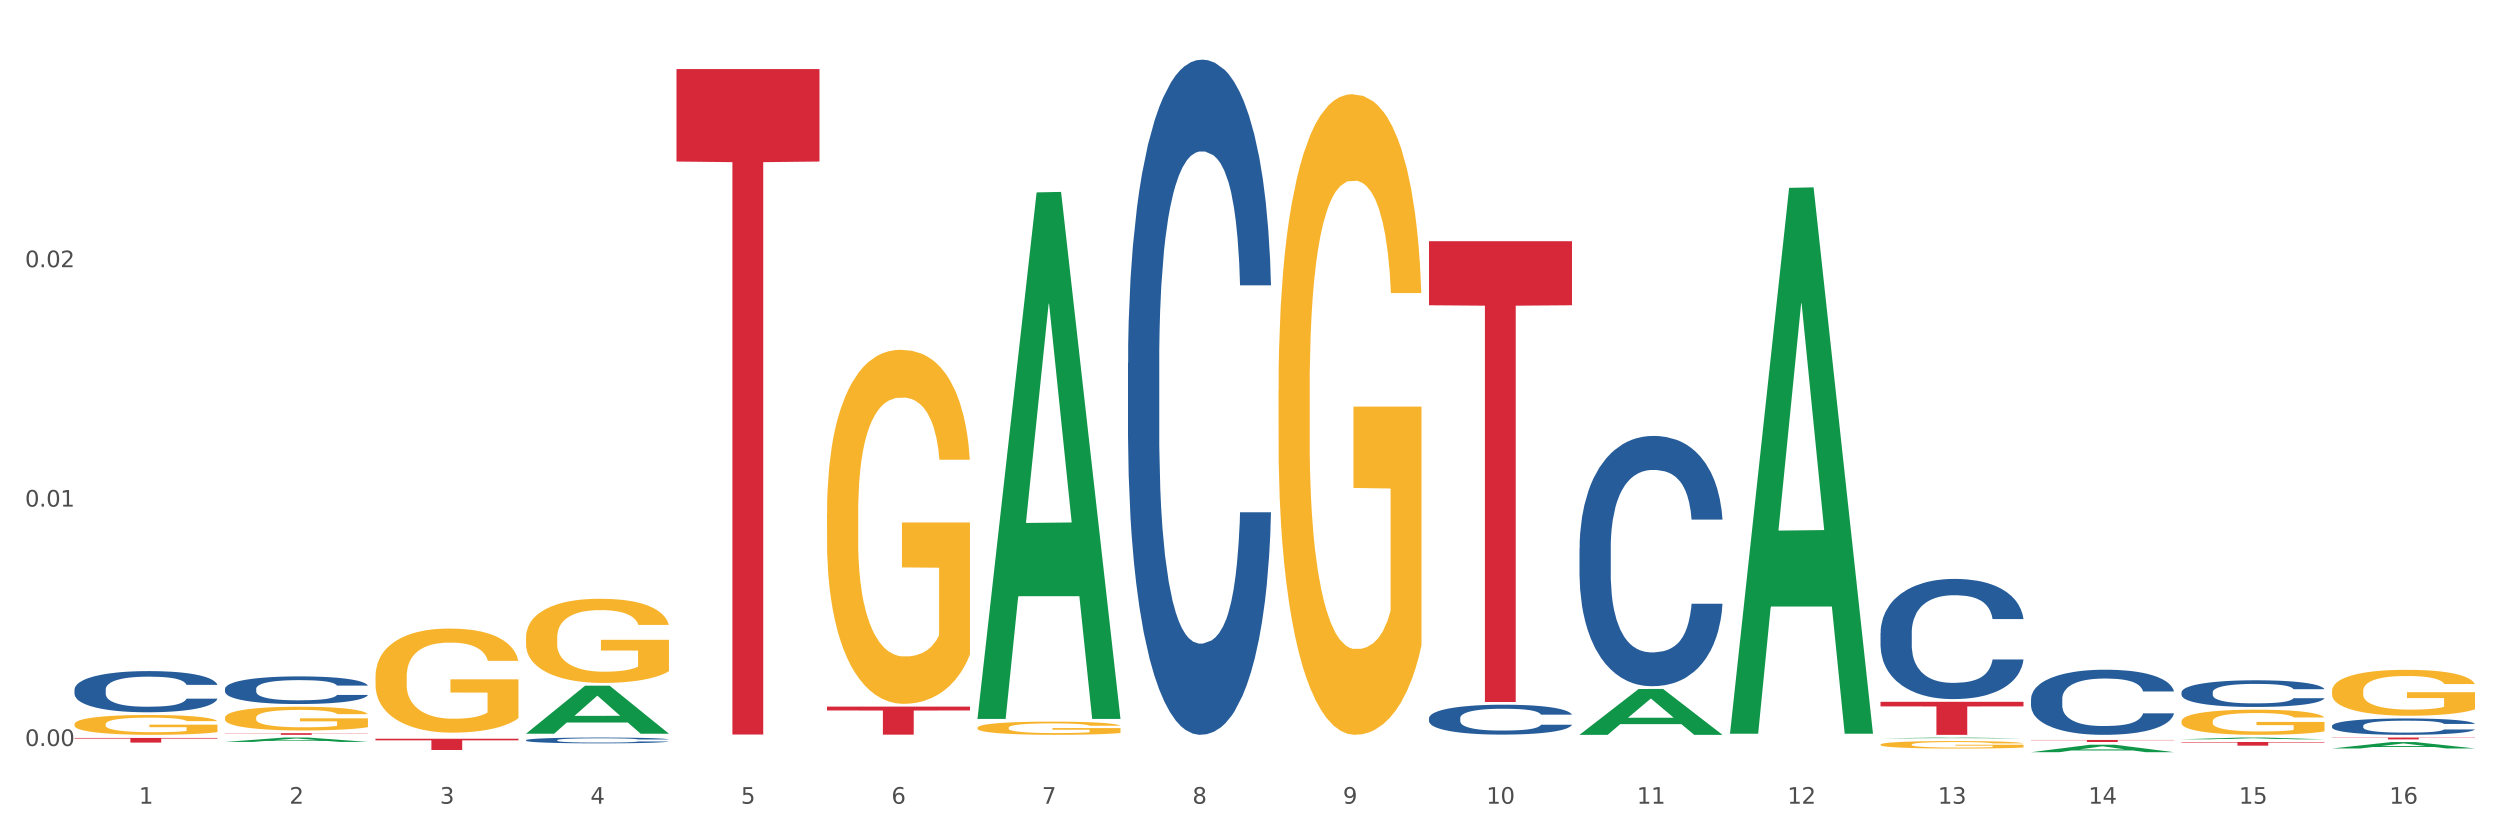 <?xml version="1.0" encoding="utf-8" standalone="no"?>
<!DOCTYPE svg PUBLIC "-//W3C//DTD SVG 1.1//EN"
  "http://www.w3.org/Graphics/SVG/1.1/DTD/svg11.dtd">
<svg xmlns:xlink="http://www.w3.org/1999/xlink" width="1080pt" height="360pt" viewBox="0 0 1080 360" xmlns="http://www.w3.org/2000/svg" version="1.1">
 <rect x="0" y="0" width="1080" height="360" fill="#333333" stroke="none"/>
 <defs>
  <style type="text/css">*{stroke-linejoin: round; stroke-linecap: butt}</style>
 </defs>
 <g id="figure_1">
  <g id="patch_1">
   <path d="M 0 360 
L 1080 360 
L 1080 0 
L 0 0 
z
" style="fill: #ffffff; stroke: #ffffff; stroke-linejoin: miter"/>
  </g>
  <g id="axes_1">
   <g id="matplotlib.axis_1">
    <g id="xtick_1">
     <g id="text_1">
      <!-- 1 -->
      <g style="fill: #4d4d4d" transform="translate(60.004 347.204) scale(0.096 -0.096)">
       <defs>
        <path id="DejaVuSans-31" d="M 794 531 
L 1825 531 
L 1825 4091 
L 703 3866 
L 703 4441 
L 1819 4666 
L 2450 4666 
L 2450 531 
L 3481 531 
L 3481 0 
L 794 0 
L 794 531 
z
" transform="scale(0.016)"/>
       </defs>
       <use xlink:href="#DejaVuSans-31"/>
      </g>
     </g>
    </g>
    <g id="xtick_2">
     <g id="text_2">
      <!-- 2 -->
      <g style="fill: #4d4d4d" transform="translate(125.021 347.204) scale(0.096 -0.096)">
       <defs>
        <path id="DejaVuSans-32" d="M 1228 531 
L 3431 531 
L 3431 0 
L 469 0 
L 469 531 
Q 828 903 1448 1529 
Q 2069 2156 2228 2338 
Q 2531 2678 2651 2914 
Q 2772 3150 2772 3378 
Q 2772 3750 2511 3984 
Q 2250 4219 1831 4219 
Q 1534 4219 1204 4116 
Q 875 4013 500 3803 
L 500 4441 
Q 881 4594 1212 4672 
Q 1544 4750 1819 4750 
Q 2544 4750 2975 4387 
Q 3406 4025 3406 3419 
Q 3406 3131 3298 2873 
Q 3191 2616 2906 2266 
Q 2828 2175 2409 1742 
Q 1991 1309 1228 531 
z
" transform="scale(0.016)"/>
       </defs>
       <use xlink:href="#DejaVuSans-32"/>
      </g>
     </g>
    </g>
    <g id="xtick_3">
     <g id="text_3">
      <!-- 3 -->
      <g style="fill: #4d4d4d" transform="translate(190.039 347.204) scale(0.096 -0.096)">
       <defs>
        <path id="DejaVuSans-33" d="M 2597 2516 
Q 3050 2419 3304 2112 
Q 3559 1806 3559 1356 
Q 3559 666 3084 287 
Q 2609 -91 1734 -91 
Q 1441 -91 1130 -33 
Q 819 25 488 141 
L 488 750 
Q 750 597 1062 519 
Q 1375 441 1716 441 
Q 2309 441 2620 675 
Q 2931 909 2931 1356 
Q 2931 1769 2642 2001 
Q 2353 2234 1838 2234 
L 1294 2234 
L 1294 2753 
L 1863 2753 
Q 2328 2753 2575 2939 
Q 2822 3125 2822 3475 
Q 2822 3834 2567 4026 
Q 2313 4219 1838 4219 
Q 1578 4219 1281 4162 
Q 984 4106 628 3988 
L 628 4550 
Q 988 4650 1302 4700 
Q 1616 4750 1894 4750 
Q 2613 4750 3031 4423 
Q 3450 4097 3450 3541 
Q 3450 3153 3228 2886 
Q 3006 2619 2597 2516 
z
" transform="scale(0.016)"/>
       </defs>
       <use xlink:href="#DejaVuSans-33"/>
      </g>
     </g>
    </g>
    <g id="xtick_4">
     <g id="text_4">
      <!-- 4 -->
      <g style="fill: #4d4d4d" transform="translate(255.056 347.204) scale(0.096 -0.096)">
       <defs>
        <path id="DejaVuSans-34" d="M 2419 4116 
L 825 1625 
L 2419 1625 
L 2419 4116 
z
M 2253 4666 
L 3047 4666 
L 3047 1625 
L 3713 1625 
L 3713 1100 
L 3047 1100 
L 3047 0 
L 2419 0 
L 2419 1100 
L 313 1100 
L 313 1709 
L 2253 4666 
z
" transform="scale(0.016)"/>
       </defs>
       <use xlink:href="#DejaVuSans-34"/>
      </g>
     </g>
    </g>
    <g id="xtick_5">
     <g id="text_5">
      <!-- 5 -->
      <g style="fill: #4d4d4d" transform="translate(320.073 347.204) scale(0.096 -0.096)">
       <defs>
        <path id="DejaVuSans-35" d="M 691 4666 
L 3169 4666 
L 3169 4134 
L 1269 4134 
L 1269 2991 
Q 1406 3038 1543 3061 
Q 1681 3084 1819 3084 
Q 2600 3084 3056 2656 
Q 3513 2228 3513 1497 
Q 3513 744 3044 326 
Q 2575 -91 1722 -91 
Q 1428 -91 1123 -41 
Q 819 9 494 109 
L 494 744 
Q 775 591 1075 516 
Q 1375 441 1709 441 
Q 2250 441 2565 725 
Q 2881 1009 2881 1497 
Q 2881 1984 2565 2268 
Q 2250 2553 1709 2553 
Q 1456 2553 1204 2497 
Q 953 2441 691 2322 
L 691 4666 
z
" transform="scale(0.016)"/>
       </defs>
       <use xlink:href="#DejaVuSans-35"/>
      </g>
     </g>
    </g>
    <g id="xtick_6">
     <g id="text_6">
      <!-- 6 -->
      <g style="fill: #4d4d4d" transform="translate(385.09 347.204) scale(0.096 -0.096)">
       <defs>
        <path id="DejaVuSans-36" d="M 2113 2584 
Q 1688 2584 1439 2293 
Q 1191 2003 1191 1497 
Q 1191 994 1439 701 
Q 1688 409 2113 409 
Q 2538 409 2786 701 
Q 3034 994 3034 1497 
Q 3034 2003 2786 2293 
Q 2538 2584 2113 2584 
z
M 3366 4563 
L 3366 3988 
Q 3128 4100 2886 4159 
Q 2644 4219 2406 4219 
Q 1781 4219 1451 3797 
Q 1122 3375 1075 2522 
Q 1259 2794 1537 2939 
Q 1816 3084 2150 3084 
Q 2853 3084 3261 2657 
Q 3669 2231 3669 1497 
Q 3669 778 3244 343 
Q 2819 -91 2113 -91 
Q 1303 -91 875 529 
Q 447 1150 447 2328 
Q 447 3434 972 4092 
Q 1497 4750 2381 4750 
Q 2619 4750 2861 4703 
Q 3103 4656 3366 4563 
z
" transform="scale(0.016)"/>
       </defs>
       <use xlink:href="#DejaVuSans-36"/>
      </g>
     </g>
    </g>
    <g id="xtick_7">
     <g id="text_7">
      <!-- 7 -->
      <g style="fill: #4d4d4d" transform="translate(450.108 347.204) scale(0.096 -0.096)">
       <defs>
        <path id="DejaVuSans-37" d="M 525 4666 
L 3525 4666 
L 3525 4397 
L 1831 0 
L 1172 0 
L 2766 4134 
L 525 4134 
L 525 4666 
z
" transform="scale(0.016)"/>
       </defs>
       <use xlink:href="#DejaVuSans-37"/>
      </g>
     </g>
    </g>
    <g id="xtick_8">
     <g id="text_8">
      <!-- 8 -->
      <g style="fill: #4d4d4d" transform="translate(515.125 347.204) scale(0.096 -0.096)">
       <defs>
        <path id="DejaVuSans-38" d="M 2034 2216 
Q 1584 2216 1326 1975 
Q 1069 1734 1069 1313 
Q 1069 891 1326 650 
Q 1584 409 2034 409 
Q 2484 409 2743 651 
Q 3003 894 3003 1313 
Q 3003 1734 2745 1975 
Q 2488 2216 2034 2216 
z
M 1403 2484 
Q 997 2584 770 2862 
Q 544 3141 544 3541 
Q 544 4100 942 4425 
Q 1341 4750 2034 4750 
Q 2731 4750 3128 4425 
Q 3525 4100 3525 3541 
Q 3525 3141 3298 2862 
Q 3072 2584 2669 2484 
Q 3125 2378 3379 2068 
Q 3634 1759 3634 1313 
Q 3634 634 3220 271 
Q 2806 -91 2034 -91 
Q 1263 -91 848 271 
Q 434 634 434 1313 
Q 434 1759 690 2068 
Q 947 2378 1403 2484 
z
M 1172 3481 
Q 1172 3119 1398 2916 
Q 1625 2713 2034 2713 
Q 2441 2713 2670 2916 
Q 2900 3119 2900 3481 
Q 2900 3844 2670 4047 
Q 2441 4250 2034 4250 
Q 1625 4250 1398 4047 
Q 1172 3844 1172 3481 
z
" transform="scale(0.016)"/>
       </defs>
       <use xlink:href="#DejaVuSans-38"/>
      </g>
     </g>
    </g>
    <g id="xtick_9">
     <g id="text_9">
      <!-- 9 -->
      <g style="fill: #4d4d4d" transform="translate(580.142 347.204) scale(0.096 -0.096)">
       <defs>
        <path id="DejaVuSans-39" d="M 703 97 
L 703 672 
Q 941 559 1184 500 
Q 1428 441 1663 441 
Q 2288 441 2617 861 
Q 2947 1281 2994 2138 
Q 2813 1869 2534 1725 
Q 2256 1581 1919 1581 
Q 1219 1581 811 2004 
Q 403 2428 403 3163 
Q 403 3881 828 4315 
Q 1253 4750 1959 4750 
Q 2769 4750 3195 4129 
Q 3622 3509 3622 2328 
Q 3622 1225 3098 567 
Q 2575 -91 1691 -91 
Q 1453 -91 1209 -44 
Q 966 3 703 97 
z
M 1959 2075 
Q 2384 2075 2632 2365 
Q 2881 2656 2881 3163 
Q 2881 3666 2632 3958 
Q 2384 4250 1959 4250 
Q 1534 4250 1286 3958 
Q 1038 3666 1038 3163 
Q 1038 2656 1286 2365 
Q 1534 2075 1959 2075 
z
" transform="scale(0.016)"/>
       </defs>
       <use xlink:href="#DejaVuSans-39"/>
      </g>
     </g>
    </g>
    <g id="xtick_10">
     <g id="text_10">
      <!-- 10 -->
      <g style="fill: #4d4d4d" transform="translate(642.105 347.204) scale(0.096 -0.096)">
       <defs>
        <path id="DejaVuSans-30" d="M 2034 4250 
Q 1547 4250 1301 3770 
Q 1056 3291 1056 2328 
Q 1056 1369 1301 889 
Q 1547 409 2034 409 
Q 2525 409 2770 889 
Q 3016 1369 3016 2328 
Q 3016 3291 2770 3770 
Q 2525 4250 2034 4250 
z
M 2034 4750 
Q 2819 4750 3233 4129 
Q 3647 3509 3647 2328 
Q 3647 1150 3233 529 
Q 2819 -91 2034 -91 
Q 1250 -91 836 529 
Q 422 1150 422 2328 
Q 422 3509 836 4129 
Q 1250 4750 2034 4750 
z
" transform="scale(0.016)"/>
       </defs>
       <use xlink:href="#DejaVuSans-31"/>
       <use xlink:href="#DejaVuSans-30" transform="translate(63.623 0)"/>
      </g>
     </g>
    </g>
    <g id="xtick_11">
     <g id="text_11">
      <!-- 11 -->
      <g style="fill: #4d4d4d" transform="translate(707.123 347.204) scale(0.096 -0.096)">
       <use xlink:href="#DejaVuSans-31"/>
       <use xlink:href="#DejaVuSans-31" transform="translate(63.623 0)"/>
      </g>
     </g>
    </g>
    <g id="xtick_12">
     <g id="text_12">
      <!-- 12 -->
      <g style="fill: #4d4d4d" transform="translate(772.14 347.204) scale(0.096 -0.096)">
       <use xlink:href="#DejaVuSans-31"/>
       <use xlink:href="#DejaVuSans-32" transform="translate(63.623 0)"/>
      </g>
     </g>
    </g>
    <g id="xtick_13">
     <g id="text_13">
      <!-- 13 -->
      <g style="fill: #4d4d4d" transform="translate(837.157 347.204) scale(0.096 -0.096)">
       <use xlink:href="#DejaVuSans-31"/>
       <use xlink:href="#DejaVuSans-33" transform="translate(63.623 0)"/>
      </g>
     </g>
    </g>
    <g id="xtick_14">
     <g id="text_14">
      <!-- 14 -->
      <g style="fill: #4d4d4d" transform="translate(902.174 347.204) scale(0.096 -0.096)">
       <use xlink:href="#DejaVuSans-31"/>
       <use xlink:href="#DejaVuSans-34" transform="translate(63.623 0)"/>
      </g>
     </g>
    </g>
    <g id="xtick_15">
     <g id="text_15">
      <!-- 15 -->
      <g style="fill: #4d4d4d" transform="translate(967.192 347.204) scale(0.096 -0.096)">
       <use xlink:href="#DejaVuSans-31"/>
       <use xlink:href="#DejaVuSans-35" transform="translate(63.623 0)"/>
      </g>
     </g>
    </g>
    <g id="xtick_16">
     <g id="text_16">
      <!-- 16 -->
      <g style="fill: #4d4d4d" transform="translate(1032.209 347.204) scale(0.096 -0.096)">
       <use xlink:href="#DejaVuSans-31"/>
       <use xlink:href="#DejaVuSans-36" transform="translate(63.623 0)"/>
      </g>
     </g>
    </g>
    <g id="xtick_17"/>
    <g id="xtick_18"/>
    <g id="xtick_19"/>
    <g id="xtick_20"/>
    <g id="xtick_21"/>
    <g id="xtick_22"/>
    <g id="xtick_23"/>
    <g id="xtick_24"/>
    <g id="xtick_25"/>
    <g id="xtick_26"/>
    <g id="xtick_27"/>
    <g id="xtick_28"/>
    <g id="xtick_29"/>
    <g id="xtick_30"/>
    <g id="xtick_31"/>
   </g>
   <g id="matplotlib.axis_2">
    <g id="ytick_1">
     <g id="text_17">
      <!-- 0.00 -->
      <g style="fill: #4d4d4d" transform="translate(10.8 322.268) scale(0.096 -0.096)">
       <defs>
        <path id="DejaVuSans-2e" d="M 684 794 
L 1344 794 
L 1344 0 
L 684 0 
L 684 794 
z
" transform="scale(0.016)"/>
       </defs>
       <use xlink:href="#DejaVuSans-30"/>
       <use xlink:href="#DejaVuSans-2e" transform="translate(63.623 0)"/>
       <use xlink:href="#DejaVuSans-30" transform="translate(95.41 0)"/>
       <use xlink:href="#DejaVuSans-30" transform="translate(159.033 0)"/>
      </g>
     </g>
    </g>
    <g id="ytick_2">
     <g id="text_18">
      <!-- 0.01 -->
      <g style="fill: #4d4d4d" transform="translate(10.8 218.852) scale(0.096 -0.096)">
       <use xlink:href="#DejaVuSans-30"/>
       <use xlink:href="#DejaVuSans-2e" transform="translate(63.623 0)"/>
       <use xlink:href="#DejaVuSans-30" transform="translate(95.41 0)"/>
       <use xlink:href="#DejaVuSans-31" transform="translate(159.033 0)"/>
      </g>
     </g>
    </g>
    <g id="ytick_3">
     <g id="text_19">
      <!-- 0.02 -->
      <g style="fill: #4d4d4d" transform="translate(10.8 115.436) scale(0.096 -0.096)">
       <use xlink:href="#DejaVuSans-30"/>
       <use xlink:href="#DejaVuSans-2e" transform="translate(63.623 0)"/>
       <use xlink:href="#DejaVuSans-30" transform="translate(95.41 0)"/>
       <use xlink:href="#DejaVuSans-32" transform="translate(159.033 0)"/>
      </g>
     </g>
    </g>
    <g id="ytick_4"/>
    <g id="ytick_5"/>
    <g id="ytick_6"/>
   </g>
   <g id="PolyCollection_1">
    <path d="M 162.209 292.318 
L 162.282 292.277 
L 162.282 290.799 
L 162.428 289.525 
L 163.157 286.445 
L 164.251 283.899 
L 165.054 282.543 
L 165.856 281.435 
L 166.804 280.326 
L 167.97 279.176 
L 170.085 277.492 
L 171.398 276.629 
L 173.002 275.726 
L 175.919 274.412 
L 178.034 273.672 
L 180.222 273.056 
L 183.795 272.317 
L 186.128 271.989 
L 188.608 271.742 
L 191.598 271.578 
L 193.858 271.537 
L 198.817 271.66 
L 203.047 272.03 
L 205.089 272.317 
L 207.714 272.81 
L 209.099 273.138 
L 211.36 273.796 
L 213.694 274.658 
L 215.298 275.397 
L 217.704 276.794 
L 219.528 278.19 
L 221.205 279.915 
L 222.08 281.106 
L 222.736 282.215 
L 223.32 283.488 
L 223.903 285.501 
L 210.777 285.501 
L 210.266 284.063 
L 209.464 282.708 
L 208.297 281.394 
L 207.276 280.572 
L 205.526 279.545 
L 203.922 278.888 
L 202.245 278.395 
L 200.203 277.985 
L 198.598 277.779 
L 196.338 277.615 
L 191.889 277.656 
L 188.9 277.985 
L 186.858 278.395 
L 185.545 278.765 
L 184.378 279.176 
L 183.066 279.751 
L 181.534 280.613 
L 180.44 281.394 
L 179.347 282.379 
L 178.471 283.365 
L 177.669 284.515 
L 177.013 285.747 
L 176.503 287.02 
L 176.065 288.581 
L 175.7 291.168 
L 175.7 296.795 
L 175.846 298.068 
L 176.211 299.752 
L 176.648 301.025 
L 177.378 302.544 
L 178.034 303.571 
L 179.274 305.05 
L 180.659 306.282 
L 181.753 307.062 
L 182.847 307.719 
L 184.743 308.623 
L 186.858 309.362 
L 188.681 309.814 
L 191.16 310.225 
L 192.837 310.389 
L 194.296 310.471 
L 197.869 310.471 
L 200.422 310.348 
L 203.266 310.06 
L 205.453 309.691 
L 207.276 309.239 
L 209.318 308.5 
L 210.631 307.801 
L 210.631 299.218 
L 194.588 299.177 
L 194.588 293.468 
L 223.976 293.468 
L 223.976 310.225 
L 222.736 311.087 
L 221.351 311.867 
L 219.892 312.566 
L 217.704 313.428 
L 215.079 314.249 
L 212.746 314.824 
L 210.266 315.317 
L 207.349 315.769 
L 203.557 316.18 
L 201.224 316.344 
L 198.307 316.467 
L 194.879 316.508 
L 191.889 316.426 
L 188.972 316.221 
L 185.91 315.851 
L 182.92 315.317 
L 180.659 314.783 
L 178.399 314.126 
L 175.992 313.264 
L 174.096 312.442 
L 172.638 311.703 
L 171.033 310.758 
L 169.283 309.526 
L 167.97 308.417 
L 166.804 307.268 
L 165.564 305.789 
L 164.689 304.516 
L 163.814 302.914 
L 163.303 301.723 
L 162.72 299.875 
L 162.282 297.288 
L 162.209 292.318 
z
" clip-path="url(#p8265597a3a)" style="fill: #f7b32b"/>
    <path d="M 227.227 275.47 
L 227.3 275.437 
L 227.3 274.241 
L 227.445 273.212 
L 228.175 270.721 
L 229.269 268.662 
L 230.071 267.566 
L 230.873 266.67 
L 231.821 265.773 
L 232.988 264.843 
L 235.102 263.481 
L 236.415 262.784 
L 238.019 262.053 
L 240.936 260.991 
L 243.051 260.393 
L 245.239 259.895 
L 248.812 259.297 
L 251.146 259.031 
L 253.625 258.832 
L 256.615 258.699 
L 258.876 258.666 
L 263.834 258.766 
L 268.064 259.065 
L 270.106 259.297 
L 272.731 259.696 
L 274.117 259.961 
L 276.377 260.493 
L 278.711 261.19 
L 280.315 261.788 
L 282.722 262.917 
L 284.545 264.046 
L 286.222 265.441 
L 287.097 266.404 
L 287.753 267.3 
L 288.337 268.33 
L 288.92 269.957 
L 275.794 269.957 
L 275.283 268.795 
L 274.481 267.699 
L 273.315 266.636 
L 272.294 265.972 
L 270.543 265.142 
L 268.939 264.611 
L 267.262 264.212 
L 265.22 263.88 
L 263.616 263.714 
L 261.355 263.581 
L 256.907 263.614 
L 253.917 263.88 
L 251.875 264.212 
L 250.562 264.511 
L 249.396 264.843 
L 248.083 265.308 
L 246.552 266.005 
L 245.458 266.636 
L 244.364 267.433 
L 243.489 268.23 
L 242.687 269.16 
L 242.03 270.156 
L 241.52 271.186 
L 241.082 272.448 
L 240.718 274.54 
L 240.718 279.09 
L 240.863 280.119 
L 241.228 281.481 
L 241.666 282.51 
L 242.395 283.739 
L 243.051 284.569 
L 244.291 285.765 
L 245.676 286.761 
L 246.77 287.392 
L 247.864 287.923 
L 249.76 288.654 
L 251.875 289.252 
L 253.698 289.617 
L 256.177 289.949 
L 257.855 290.082 
L 259.313 290.148 
L 262.886 290.148 
L 265.439 290.049 
L 268.283 289.816 
L 270.47 289.517 
L 272.294 289.152 
L 274.335 288.554 
L 275.648 287.99 
L 275.648 281.049 
L 259.605 281.016 
L 259.605 276.4 
L 288.993 276.4 
L 288.993 289.949 
L 287.753 290.646 
L 286.368 291.277 
L 284.909 291.842 
L 282.722 292.539 
L 280.096 293.203 
L 277.763 293.668 
L 275.283 294.067 
L 272.366 294.432 
L 268.574 294.764 
L 266.241 294.897 
L 263.324 294.997 
L 259.897 295.03 
L 256.907 294.964 
L 253.99 294.798 
L 250.927 294.499 
L 247.937 294.067 
L 245.676 293.635 
L 243.416 293.104 
L 241.009 292.406 
L 239.113 291.742 
L 237.655 291.145 
L 236.05 290.381 
L 234.3 289.384 
L 232.988 288.488 
L 231.821 287.558 
L 230.581 286.362 
L 229.706 285.333 
L 228.831 284.038 
L 228.321 283.075 
L 227.737 281.58 
L 227.3 279.488 
L 227.227 275.47 
z
" clip-path="url(#p8265597a3a)" style="fill: #f7b32b"/>
    <path d="M 357.261 221.789 
L 357.334 221.65 
L 357.334 216.621 
L 357.48 212.29 
L 358.209 201.813 
L 359.303 193.151 
L 360.105 188.541 
L 360.907 184.769 
L 361.855 180.998 
L 363.022 177.086 
L 365.137 171.358 
L 366.45 168.425 
L 368.054 165.351 
L 370.971 160.881 
L 373.086 158.367 
L 375.273 156.271 
L 378.847 153.757 
L 381.18 152.639 
L 383.66 151.801 
L 386.649 151.242 
L 388.91 151.102 
L 393.869 151.521 
L 398.098 152.779 
L 400.14 153.757 
L 402.766 155.433 
L 404.151 156.551 
L 406.412 158.786 
L 408.745 161.719 
L 410.35 164.234 
L 412.756 168.984 
L 414.579 173.733 
L 416.256 179.601 
L 417.132 183.652 
L 417.788 187.424 
L 418.371 191.754 
L 418.955 198.6 
L 405.828 198.6 
L 405.318 193.71 
L 404.516 189.1 
L 403.349 184.63 
L 402.328 181.836 
L 400.578 178.343 
L 398.974 176.108 
L 397.296 174.432 
L 395.254 173.035 
L 393.65 172.336 
L 391.39 171.778 
L 386.941 171.917 
L 383.951 173.035 
L 381.909 174.432 
L 380.597 175.689 
L 379.43 177.086 
L 378.117 179.042 
L 376.586 181.976 
L 375.492 184.63 
L 374.398 187.983 
L 373.523 191.335 
L 372.721 195.247 
L 372.065 199.438 
L 371.554 203.768 
L 371.117 209.077 
L 370.752 217.878 
L 370.752 237.016 
L 370.898 241.347 
L 371.263 247.075 
L 371.7 251.405 
L 372.429 256.574 
L 373.086 260.067 
L 374.325 265.096 
L 375.711 269.287 
L 376.805 271.941 
L 377.899 274.176 
L 379.795 277.249 
L 381.909 279.764 
L 383.733 281.301 
L 386.212 282.698 
L 387.889 283.256 
L 389.348 283.536 
L 392.921 283.536 
L 395.473 283.117 
L 398.317 282.139 
L 400.505 280.882 
L 402.328 279.345 
L 404.37 276.83 
L 405.683 274.455 
L 405.683 245.259 
L 389.639 245.119 
L 389.639 225.701 
L 419.028 225.701 
L 419.028 282.698 
L 417.788 285.631 
L 416.402 288.286 
L 414.944 290.66 
L 412.756 293.594 
L 410.131 296.388 
L 407.797 298.344 
L 405.318 300.02 
L 402.401 301.557 
L 398.609 302.954 
L 396.275 303.513 
L 393.358 303.932 
L 389.931 304.071 
L 386.941 303.792 
L 384.024 303.094 
L 380.961 301.836 
L 377.972 300.02 
L 375.711 298.204 
L 373.45 295.969 
L 371.044 293.035 
L 369.148 290.241 
L 367.689 287.727 
L 366.085 284.514 
L 364.335 280.323 
L 363.022 276.551 
L 361.855 272.639 
L 360.616 267.61 
L 359.741 263.28 
L 358.866 257.831 
L 358.355 253.78 
L 357.772 247.494 
L 357.334 238.693 
L 357.261 221.789 
z
" clip-path="url(#p8265597a3a)" style="fill: #f7b32b"/>
    <path d="M 422.278 314.38 
L 422.351 314.374 
L 422.351 314.187 
L 422.497 314.025 
L 423.226 313.634 
L 424.32 313.311 
L 425.122 313.139 
L 425.925 312.999 
L 426.873 312.858 
L 428.039 312.712 
L 430.154 312.498 
L 431.467 312.389 
L 433.071 312.274 
L 435.988 312.108 
L 438.103 312.014 
L 440.291 311.936 
L 443.864 311.842 
L 446.197 311.8 
L 448.677 311.769 
L 451.667 311.748 
L 453.927 311.743 
L 458.886 311.758 
L 463.116 311.805 
L 465.158 311.842 
L 467.783 311.904 
L 469.168 311.946 
L 471.429 312.029 
L 473.763 312.139 
L 475.367 312.233 
L 477.773 312.41 
L 479.596 312.587 
L 481.274 312.806 
L 482.149 312.957 
L 482.805 313.098 
L 483.389 313.259 
L 483.972 313.515 
L 470.846 313.515 
L 470.335 313.332 
L 469.533 313.16 
L 468.366 312.993 
L 467.345 312.889 
L 465.595 312.759 
L 463.991 312.676 
L 462.314 312.613 
L 460.272 312.561 
L 458.667 312.535 
L 456.407 312.514 
L 451.958 312.519 
L 448.969 312.561 
L 446.927 312.613 
L 445.614 312.66 
L 444.447 312.712 
L 443.135 312.785 
L 441.603 312.894 
L 440.509 312.993 
L 439.416 313.119 
L 438.54 313.244 
L 437.738 313.39 
L 437.082 313.546 
L 436.571 313.707 
L 436.134 313.905 
L 435.769 314.234 
L 435.769 314.948 
L 435.915 315.109 
L 436.28 315.323 
L 436.717 315.484 
L 437.447 315.677 
L 438.103 315.807 
L 439.343 315.995 
L 440.728 316.151 
L 441.822 316.25 
L 442.916 316.334 
L 444.812 316.448 
L 446.927 316.542 
L 448.75 316.6 
L 451.229 316.652 
L 452.906 316.673 
L 454.365 316.683 
L 457.938 316.683 
L 460.49 316.667 
L 463.334 316.631 
L 465.522 316.584 
L 467.345 316.527 
L 469.387 316.433 
L 470.7 316.344 
L 470.7 315.255 
L 454.657 315.25 
L 454.657 314.526 
L 484.045 314.526 
L 484.045 316.652 
L 482.805 316.761 
L 481.42 316.86 
L 479.961 316.949 
L 477.773 317.058 
L 475.148 317.162 
L 472.815 317.235 
L 470.335 317.298 
L 467.418 317.355 
L 463.626 317.407 
L 461.293 317.428 
L 458.376 317.444 
L 454.948 317.449 
L 451.958 317.439 
L 449.041 317.413 
L 445.979 317.366 
L 442.989 317.298 
L 440.728 317.23 
L 438.468 317.147 
L 436.061 317.037 
L 434.165 316.933 
L 432.707 316.839 
L 431.102 316.719 
L 429.352 316.563 
L 428.039 316.422 
L 426.873 316.276 
L 425.633 316.089 
L 424.758 315.927 
L 423.883 315.724 
L 423.372 315.573 
L 422.789 315.338 
L 422.351 315.01 
L 422.278 314.38 
z
" clip-path="url(#p8265597a3a)" style="fill: #f7b32b"/>
    <path d="M 552.313 168.577 
L 552.386 168.324 
L 552.386 159.225 
L 552.532 151.389 
L 553.261 132.433 
L 554.355 116.762 
L 555.157 108.421 
L 555.959 101.597 
L 556.907 94.772 
L 558.074 87.695 
L 560.189 77.332 
L 561.501 72.024 
L 563.106 66.464 
L 566.023 58.376 
L 568.137 53.826 
L 570.325 50.035 
L 573.898 45.485 
L 576.232 43.463 
L 578.711 41.947 
L 581.701 40.936 
L 583.962 40.683 
L 588.921 41.441 
L 593.15 43.716 
L 595.192 45.485 
L 597.817 48.518 
L 599.203 50.54 
L 601.464 54.584 
L 603.797 59.892 
L 605.401 64.442 
L 607.808 73.035 
L 609.631 81.629 
L 611.308 92.245 
L 612.183 99.575 
L 612.84 106.399 
L 613.423 114.234 
L 614.006 126.619 
L 600.88 126.619 
L 600.37 117.773 
L 599.567 109.432 
L 598.401 101.344 
L 597.38 96.289 
L 595.63 89.97 
L 594.025 85.926 
L 592.348 82.893 
L 590.306 80.365 
L 588.702 79.102 
L 586.441 78.091 
L 581.993 78.343 
L 579.003 80.365 
L 576.961 82.893 
L 575.649 85.168 
L 574.482 87.695 
L 573.169 91.234 
L 571.638 96.542 
L 570.544 101.344 
L 569.45 107.41 
L 568.575 113.476 
L 567.773 120.553 
L 567.116 128.136 
L 566.606 135.971 
L 566.168 145.576 
L 565.804 161.499 
L 565.804 196.127 
L 565.95 203.962 
L 566.314 214.325 
L 566.752 222.161 
L 567.481 231.512 
L 568.137 237.831 
L 569.377 246.93 
L 570.763 254.513 
L 571.856 259.315 
L 572.95 263.36 
L 574.846 268.92 
L 576.961 273.47 
L 578.784 276.25 
L 581.264 278.778 
L 582.941 279.789 
L 584.399 280.294 
L 587.973 280.294 
L 590.525 279.536 
L 593.369 277.767 
L 595.557 275.492 
L 597.38 272.711 
L 599.422 268.162 
L 600.734 263.865 
L 600.734 211.039 
L 584.691 210.787 
L 584.691 175.654 
L 614.079 175.654 
L 614.079 278.778 
L 612.84 284.085 
L 611.454 288.888 
L 609.996 293.185 
L 607.808 298.492 
L 605.183 303.547 
L 602.849 307.086 
L 600.37 310.119 
L 597.453 312.899 
L 593.661 315.427 
L 591.327 316.438 
L 588.41 317.196 
L 584.983 317.449 
L 581.993 316.943 
L 579.076 315.68 
L 576.013 313.405 
L 573.023 310.119 
L 570.763 306.833 
L 568.502 302.789 
L 566.096 297.481 
L 564.199 292.426 
L 562.741 287.877 
L 561.137 282.063 
L 559.387 274.481 
L 558.074 267.656 
L 556.907 260.579 
L 555.667 251.48 
L 554.792 243.645 
L 553.917 233.787 
L 553.407 226.457 
L 552.823 215.083 
L 552.386 199.16 
L 552.313 168.577 
z
" clip-path="url(#p8265597a3a)" style="fill: #f7b32b"/>
    <path d="M 812.382 321.638 
L 812.455 321.635 
L 812.455 321.528 
L 812.601 321.437 
L 813.33 321.215 
L 814.424 321.031 
L 815.226 320.934 
L 816.028 320.854 
L 816.976 320.774 
L 818.143 320.691 
L 820.258 320.57 
L 821.57 320.508 
L 823.175 320.442 
L 826.092 320.348 
L 828.206 320.294 
L 830.394 320.25 
L 833.967 320.197 
L 836.301 320.173 
L 838.78 320.155 
L 841.77 320.144 
L 844.031 320.141 
L 848.99 320.149 
L 853.219 320.176 
L 855.261 320.197 
L 857.886 320.232 
L 859.272 320.256 
L 861.532 320.303 
L 863.866 320.365 
L 865.47 320.419 
L 867.877 320.519 
L 869.7 320.62 
L 871.377 320.744 
L 872.252 320.83 
L 872.909 320.91 
L 873.492 321.002 
L 874.075 321.147 
L 860.949 321.147 
L 860.439 321.043 
L 859.636 320.945 
L 858.47 320.851 
L 857.449 320.792 
L 855.699 320.718 
L 854.094 320.67 
L 852.417 320.635 
L 850.375 320.605 
L 848.771 320.59 
L 846.51 320.579 
L 842.062 320.581 
L 839.072 320.605 
L 837.03 320.635 
L 835.717 320.661 
L 834.551 320.691 
L 833.238 320.732 
L 831.707 320.795 
L 830.613 320.851 
L 829.519 320.922 
L 828.644 320.993 
L 827.842 321.076 
L 827.185 321.164 
L 826.675 321.256 
L 826.237 321.369 
L 825.873 321.555 
L 825.873 321.96 
L 826.019 322.052 
L 826.383 322.174 
L 826.821 322.265 
L 827.55 322.375 
L 828.206 322.449 
L 829.446 322.555 
L 830.832 322.644 
L 831.925 322.7 
L 833.019 322.748 
L 834.915 322.813 
L 837.03 322.866 
L 838.853 322.898 
L 841.333 322.928 
L 843.01 322.94 
L 844.468 322.946 
L 848.042 322.946 
L 850.594 322.937 
L 853.438 322.916 
L 855.626 322.89 
L 857.449 322.857 
L 859.491 322.804 
L 860.803 322.753 
L 860.803 322.135 
L 844.76 322.132 
L 844.76 321.721 
L 874.148 321.721 
L 874.148 322.928 
L 872.909 322.99 
L 871.523 323.046 
L 870.065 323.097 
L 867.877 323.159 
L 865.252 323.218 
L 862.918 323.26 
L 860.439 323.295 
L 857.522 323.328 
L 853.73 323.357 
L 851.396 323.369 
L 848.479 323.378 
L 845.052 323.381 
L 842.062 323.375 
L 839.145 323.36 
L 836.082 323.333 
L 833.092 323.295 
L 830.832 323.257 
L 828.571 323.209 
L 826.164 323.147 
L 824.268 323.088 
L 822.81 323.035 
L 821.206 322.967 
L 819.455 322.878 
L 818.143 322.798 
L 816.976 322.715 
L 815.736 322.608 
L 814.861 322.517 
L 813.986 322.401 
L 813.476 322.316 
L 812.892 322.182 
L 812.455 321.996 
L 812.382 321.638 
z
" clip-path="url(#p8265597a3a)" style="fill: #f7b32b"/>
    <path d="M 32.175 312.837 
L 32.248 312.829 
L 32.248 312.547 
L 32.394 312.304 
L 33.123 311.717 
L 34.217 311.231 
L 35.019 310.973 
L 35.821 310.762 
L 36.769 310.55 
L 37.936 310.331 
L 40.051 310.01 
L 41.363 309.845 
L 42.968 309.673 
L 45.885 309.422 
L 47.999 309.282 
L 50.187 309.164 
L 53.76 309.023 
L 56.094 308.96 
L 58.573 308.913 
L 61.563 308.882 
L 63.824 308.874 
L 68.783 308.898 
L 73.012 308.968 
L 75.054 309.023 
L 77.679 309.117 
L 79.065 309.18 
L 81.326 309.305 
L 83.659 309.469 
L 85.263 309.61 
L 87.67 309.877 
L 89.493 310.143 
L 91.17 310.472 
L 92.045 310.699 
L 92.702 310.91 
L 93.285 311.153 
L 93.868 311.537 
L 80.742 311.537 
L 80.232 311.263 
L 79.43 311.004 
L 78.263 310.754 
L 77.242 310.597 
L 75.492 310.401 
L 73.887 310.276 
L 72.21 310.182 
L 70.168 310.104 
L 68.564 310.065 
L 66.303 310.033 
L 61.855 310.041 
L 58.865 310.104 
L 56.823 310.182 
L 55.511 310.253 
L 54.344 310.331 
L 53.031 310.44 
L 51.5 310.605 
L 50.406 310.754 
L 49.312 310.942 
L 48.437 311.13 
L 47.635 311.349 
L 46.979 311.584 
L 46.468 311.827 
L 46.031 312.124 
L 45.666 312.617 
L 45.666 313.69 
L 45.812 313.933 
L 46.176 314.254 
L 46.614 314.497 
L 47.343 314.787 
L 47.999 314.982 
L 49.239 315.264 
L 50.625 315.499 
L 51.719 315.648 
L 52.812 315.773 
L 54.708 315.945 
L 56.823 316.086 
L 58.646 316.173 
L 61.126 316.251 
L 62.803 316.282 
L 64.261 316.298 
L 67.835 316.298 
L 70.387 316.274 
L 73.231 316.22 
L 75.419 316.149 
L 77.242 316.063 
L 79.284 315.922 
L 80.596 315.789 
L 80.596 314.152 
L 64.553 314.144 
L 64.553 313.056 
L 93.941 313.056 
L 93.941 316.251 
L 92.702 316.415 
L 91.316 316.564 
L 89.858 316.697 
L 87.67 316.862 
L 85.045 317.018 
L 82.711 317.128 
L 80.232 317.222 
L 77.315 317.308 
L 73.523 317.386 
L 71.189 317.418 
L 68.272 317.441 
L 64.845 317.449 
L 61.855 317.433 
L 58.938 317.394 
L 55.875 317.324 
L 52.885 317.222 
L 50.625 317.12 
L 48.364 316.995 
L 45.958 316.83 
L 44.062 316.674 
L 42.603 316.533 
L 40.999 316.353 
L 39.249 316.118 
L 37.936 315.906 
L 36.769 315.687 
L 35.529 315.405 
L 34.654 315.162 
L 33.779 314.857 
L 33.269 314.63 
L 32.685 314.278 
L 32.248 313.784 
L 32.175 312.837 
z
" clip-path="url(#p8265597a3a)" style="fill: #f7b32b"/>
    <path d="M 97.192 310.049 
L 97.265 310.04 
L 97.265 309.703 
L 97.411 309.413 
L 98.14 308.711 
L 99.234 308.131 
L 100.036 307.823 
L 100.838 307.57 
L 101.786 307.317 
L 102.953 307.055 
L 105.068 306.672 
L 106.381 306.475 
L 107.985 306.27 
L 110.902 305.97 
L 113.017 305.802 
L 115.204 305.661 
L 118.778 305.493 
L 121.111 305.418 
L 123.591 305.362 
L 126.58 305.325 
L 128.841 305.315 
L 133.8 305.343 
L 138.03 305.427 
L 140.071 305.493 
L 142.697 305.605 
L 144.082 305.68 
L 146.343 305.83 
L 148.676 306.026 
L 150.281 306.195 
L 152.687 306.513 
L 154.51 306.831 
L 156.188 307.224 
L 157.063 307.495 
L 157.719 307.748 
L 158.302 308.038 
L 158.886 308.496 
L 145.759 308.496 
L 145.249 308.169 
L 144.447 307.86 
L 143.28 307.561 
L 142.259 307.373 
L 140.509 307.14 
L 138.905 306.99 
L 137.227 306.878 
L 135.185 306.784 
L 133.581 306.737 
L 131.321 306.7 
L 126.872 306.709 
L 123.882 306.784 
L 121.84 306.878 
L 120.528 306.962 
L 119.361 307.055 
L 118.048 307.186 
L 116.517 307.383 
L 115.423 307.561 
L 114.329 307.785 
L 113.454 308.01 
L 112.652 308.272 
L 111.996 308.552 
L 111.485 308.842 
L 111.048 309.198 
L 110.683 309.787 
L 110.683 311.069 
L 110.829 311.359 
L 111.194 311.743 
L 111.631 312.033 
L 112.36 312.379 
L 113.017 312.613 
L 114.256 312.949 
L 115.642 313.23 
L 116.736 313.408 
L 117.83 313.558 
L 119.726 313.763 
L 121.84 313.932 
L 123.664 314.035 
L 126.143 314.128 
L 127.82 314.166 
L 129.279 314.184 
L 132.852 314.184 
L 135.404 314.156 
L 138.248 314.091 
L 140.436 314.007 
L 142.259 313.904 
L 144.301 313.735 
L 145.614 313.576 
L 145.614 311.621 
L 129.57 311.612 
L 129.57 310.311 
L 158.959 310.311 
L 158.959 314.128 
L 157.719 314.325 
L 156.333 314.502 
L 154.875 314.662 
L 152.687 314.858 
L 150.062 315.045 
L 147.728 315.176 
L 145.249 315.288 
L 142.332 315.391 
L 138.54 315.485 
L 136.206 315.522 
L 133.289 315.55 
L 129.862 315.56 
L 126.872 315.541 
L 123.955 315.494 
L 120.892 315.41 
L 117.903 315.288 
L 115.642 315.167 
L 113.381 315.017 
L 110.975 314.821 
L 109.079 314.633 
L 107.62 314.465 
L 106.016 314.25 
L 104.266 313.969 
L 102.953 313.717 
L 101.786 313.455 
L 100.547 313.118 
L 99.672 312.828 
L 98.797 312.463 
L 98.286 312.192 
L 97.703 311.771 
L 97.265 311.181 
L 97.192 310.049 
z
" clip-path="url(#p8265597a3a)" style="fill: #f7b32b"/>
    <path d="M 942.416 311.604 
L 942.489 311.594 
L 942.489 311.237 
L 942.635 310.929 
L 943.364 310.185 
L 944.458 309.57 
L 945.26 309.242 
L 946.063 308.974 
L 947.011 308.706 
L 948.177 308.428 
L 950.292 308.021 
L 951.605 307.813 
L 953.209 307.595 
L 956.126 307.277 
L 958.241 307.099 
L 960.429 306.95 
L 964.002 306.771 
L 966.335 306.692 
L 968.815 306.632 
L 971.805 306.592 
L 974.065 306.582 
L 979.024 306.612 
L 983.254 306.702 
L 985.296 306.771 
L 987.921 306.89 
L 989.306 306.97 
L 991.567 307.128 
L 993.901 307.337 
L 995.505 307.515 
L 997.911 307.853 
L 999.734 308.19 
L 1001.412 308.607 
L 1002.287 308.895 
L 1002.943 309.163 
L 1003.526 309.47 
L 1004.11 309.957 
L 990.984 309.957 
L 990.473 309.609 
L 989.671 309.282 
L 988.504 308.964 
L 987.483 308.766 
L 985.733 308.518 
L 984.129 308.359 
L 982.451 308.24 
L 980.41 308.141 
L 978.805 308.091 
L 976.545 308.051 
L 972.096 308.061 
L 969.106 308.141 
L 967.065 308.24 
L 965.752 308.329 
L 964.585 308.428 
L 963.273 308.567 
L 961.741 308.776 
L 960.647 308.964 
L 959.553 309.202 
L 958.678 309.441 
L 957.876 309.718 
L 957.22 310.016 
L 956.709 310.324 
L 956.272 310.701 
L 955.907 311.326 
L 955.907 312.686 
L 956.053 312.993 
L 956.418 313.4 
L 956.855 313.708 
L 957.585 314.075 
L 958.241 314.323 
L 959.481 314.68 
L 960.866 314.978 
L 961.96 315.167 
L 963.054 315.325 
L 964.95 315.544 
L 967.065 315.722 
L 968.888 315.831 
L 971.367 315.931 
L 973.044 315.97 
L 974.503 315.99 
L 978.076 315.99 
L 980.628 315.96 
L 983.472 315.891 
L 985.66 315.802 
L 987.483 315.692 
L 989.525 315.514 
L 990.838 315.345 
L 990.838 313.271 
L 974.795 313.261 
L 974.795 311.882 
L 1004.183 311.882 
L 1004.183 315.931 
L 1002.943 316.139 
L 1001.558 316.328 
L 1000.099 316.496 
L 997.911 316.705 
L 995.286 316.903 
L 992.953 317.042 
L 990.473 317.161 
L 987.556 317.27 
L 983.764 317.37 
L 981.431 317.409 
L 978.514 317.439 
L 975.086 317.449 
L 972.096 317.429 
L 969.179 317.38 
L 966.117 317.29 
L 963.127 317.161 
L 960.866 317.032 
L 958.605 316.873 
L 956.199 316.665 
L 954.303 316.467 
L 952.844 316.288 
L 951.24 316.06 
L 949.49 315.762 
L 948.177 315.494 
L 947.011 315.216 
L 945.771 314.859 
L 944.896 314.551 
L 944.021 314.164 
L 943.51 313.876 
L 942.927 313.43 
L 942.489 312.805 
L 942.416 311.604 
z
" clip-path="url(#p8265597a3a)" style="fill: #f7b32b"/>
    <path d="M 1007.434 298.531 
L 1007.507 298.513 
L 1007.507 297.861 
L 1007.652 297.299 
L 1008.382 295.94 
L 1009.475 294.817 
L 1010.278 294.219 
L 1011.08 293.73 
L 1012.028 293.24 
L 1013.195 292.733 
L 1015.309 291.99 
L 1016.622 291.61 
L 1018.226 291.211 
L 1021.143 290.631 
L 1023.258 290.305 
L 1025.446 290.033 
L 1029.019 289.707 
L 1031.353 289.562 
L 1033.832 289.454 
L 1036.822 289.381 
L 1039.083 289.363 
L 1044.041 289.417 
L 1048.271 289.581 
L 1050.313 289.707 
L 1052.938 289.925 
L 1054.324 290.07 
L 1056.584 290.36 
L 1058.918 290.74 
L 1060.522 291.066 
L 1062.929 291.682 
L 1064.752 292.298 
L 1066.429 293.059 
L 1067.304 293.585 
L 1067.96 294.074 
L 1068.544 294.636 
L 1069.127 295.523 
L 1056.001 295.523 
L 1055.49 294.889 
L 1054.688 294.291 
L 1053.521 293.712 
L 1052.5 293.349 
L 1050.75 292.896 
L 1049.146 292.606 
L 1047.469 292.389 
L 1045.427 292.208 
L 1043.823 292.117 
L 1041.562 292.045 
L 1037.114 292.063 
L 1034.124 292.208 
L 1032.082 292.389 
L 1030.769 292.552 
L 1029.602 292.733 
L 1028.29 292.987 
L 1026.758 293.367 
L 1025.665 293.712 
L 1024.571 294.146 
L 1023.696 294.581 
L 1022.893 295.089 
L 1022.237 295.632 
L 1021.727 296.194 
L 1021.289 296.882 
L 1020.925 298.024 
L 1020.925 300.506 
L 1021.07 301.068 
L 1021.435 301.81 
L 1021.873 302.372 
L 1022.602 303.043 
L 1023.258 303.495 
L 1024.498 304.148 
L 1025.883 304.691 
L 1026.977 305.036 
L 1028.071 305.325 
L 1029.967 305.724 
L 1032.082 306.05 
L 1033.905 306.249 
L 1036.384 306.431 
L 1038.062 306.503 
L 1039.52 306.539 
L 1043.093 306.539 
L 1045.646 306.485 
L 1048.49 306.358 
L 1050.677 306.195 
L 1052.5 305.996 
L 1054.542 305.67 
L 1055.855 305.362 
L 1055.855 301.575 
L 1039.812 301.557 
L 1039.812 299.038 
L 1069.2 299.038 
L 1069.2 306.431 
L 1067.96 306.811 
L 1066.575 307.155 
L 1065.116 307.463 
L 1062.929 307.844 
L 1060.303 308.206 
L 1057.97 308.46 
L 1055.49 308.677 
L 1052.573 308.877 
L 1048.781 309.058 
L 1046.448 309.13 
L 1043.531 309.185 
L 1040.103 309.203 
L 1037.114 309.167 
L 1034.197 309.076 
L 1031.134 308.913 
L 1028.144 308.677 
L 1025.883 308.442 
L 1023.623 308.152 
L 1021.216 307.771 
L 1019.32 307.409 
L 1017.862 307.083 
L 1016.257 306.666 
L 1014.507 306.123 
L 1013.195 305.633 
L 1012.028 305.126 
L 1010.788 304.474 
L 1009.913 303.912 
L 1009.038 303.206 
L 1008.527 302.68 
L 1007.944 301.865 
L 1007.507 300.723 
L 1007.434 298.531 
z
" clip-path="url(#p8265597a3a)" style="fill: #f7b32b"/>
    <path d="M 682.347 317.412 
L 682.411 317.393 
L 707.882 297.642 
L 718.452 297.623 
L 744.114 317.449 
L 731.888 317.449 
L 726.348 312.832 
L 700.05 312.832 
L 699.859 312.907 
L 694.51 317.449 
L 682.347 317.449 
L 682.347 317.412 
L 703.361 310.077 
L 723.037 310.059 
L 713.294 301.849 
L 713.167 301.812 
L 713.04 301.868 
L 703.297 310.059 
L 703.361 310.077 
L 682.347 317.412 
z
" clip-path="url(#p8265597a3a)" style="fill: #109648"/>
    <path d="M 422.278 310.144 
L 422.342 309.93 
L 447.813 83.114 
L 458.383 82.901 
L 484.045 310.571 
L 471.819 310.571 
L 466.279 257.555 
L 439.981 257.555 
L 439.79 258.41 
L 434.441 310.571 
L 422.278 310.571 
L 422.278 310.144 
L 443.292 225.916 
L 462.968 225.703 
L 453.225 131.428 
L 453.098 131 
L 452.971 131.641 
L 443.228 225.703 
L 443.292 225.916 
L 422.278 310.144 
z
" clip-path="url(#p8265597a3a)" style="fill: #109648"/>
    <path d="M 747.365 316.538 
L 747.428 316.317 
L 772.899 81.152 
L 783.469 80.93 
L 809.131 316.982 
L 796.905 316.982 
L 791.365 262.014 
L 765.067 262.014 
L 764.876 262.9 
L 759.527 316.982 
L 747.365 316.982 
L 747.365 316.538 
L 768.378 229.21 
L 788.054 228.989 
L 778.312 131.243 
L 778.184 130.8 
L 778.057 131.465 
L 768.314 228.989 
L 768.378 229.21 
L 747.365 316.538 
z
" clip-path="url(#p8265597a3a)" style="fill: #109648"/>
    <path d="M 812.382 318.968 
L 812.446 318.968 
L 837.916 318.621 
L 848.487 318.62 
L 874.148 318.969 
L 861.922 318.969 
L 856.382 318.888 
L 830.084 318.888 
L 829.893 318.889 
L 824.544 318.969 
L 812.382 318.969 
L 812.382 318.968 
L 833.395 318.839 
L 853.071 318.839 
L 843.329 318.695 
L 843.201 318.694 
L 843.074 318.695 
L 833.332 318.839 
L 833.395 318.839 
L 812.382 318.968 
z
" clip-path="url(#p8265597a3a)" style="fill: #109648"/>
    <path d="M 877.399 324.943 
L 877.463 324.94 
L 902.933 321.72 
L 913.504 321.717 
L 939.166 324.95 
L 926.94 324.95 
L 921.4 324.197 
L 895.101 324.197 
L 894.91 324.209 
L 889.561 324.95 
L 877.399 324.95 
L 877.399 324.943 
L 898.412 323.748 
L 918.089 323.745 
L 908.346 322.406 
L 908.219 322.4 
L 908.091 322.409 
L 898.349 323.745 
L 898.412 323.748 
L 877.399 324.943 
z
" clip-path="url(#p8265597a3a)" style="fill: #109648"/>
    <path d="M 942.416 319.384 
L 942.48 319.383 
L 967.951 318.621 
L 978.521 318.62 
L 1004.183 319.385 
L 991.957 319.385 
L 986.417 319.207 
L 960.118 319.207 
L 959.927 319.21 
L 954.579 319.385 
L 942.416 319.385 
L 942.416 319.384 
L 963.43 319.101 
L 983.106 319.1 
L 973.363 318.783 
L 973.236 318.782 
L 973.109 318.784 
L 963.366 319.1 
L 963.43 319.101 
L 942.416 319.384 
z
" clip-path="url(#p8265597a3a)" style="fill: #109648"/>
    <path d="M 357.261 305.243 
L 419.028 305.243 
L 419.028 306.93 
L 394.731 306.941 
L 394.731 317.382 
L 381.412 317.382 
L 381.412 306.941 
L 357.261 306.93 
L 357.261 305.254 
L 357.261 305.243 
z
" clip-path="url(#p8265597a3a)" style="fill: #d62839"/>
    <path d="M 1007.434 323.334 
L 1007.497 323.331 
L 1032.968 320.582 
L 1043.538 320.579 
L 1069.2 323.339 
L 1056.974 323.339 
L 1051.434 322.696 
L 1025.136 322.696 
L 1024.945 322.707 
L 1019.596 323.339 
L 1007.434 323.339 
L 1007.434 323.334 
L 1028.447 322.313 
L 1048.123 322.31 
L 1038.38 321.167 
L 1038.253 321.162 
L 1038.126 321.17 
L 1028.383 322.31 
L 1028.447 322.313 
L 1007.434 323.334 
z
" clip-path="url(#p8265597a3a)" style="fill: #109648"/>
    <path d="M 1007.434 318.62 
L 1069.2 318.62 
L 1069.2 318.73 
L 1044.903 318.731 
L 1044.903 319.407 
L 1031.584 319.407 
L 1031.584 318.731 
L 1007.434 318.73 
L 1007.434 318.621 
L 1007.434 318.62 
z
" clip-path="url(#p8265597a3a)" style="fill: #d62839"/>
    <path d="M 942.416 320.556 
L 1004.183 320.556 
L 1004.183 320.773 
L 979.886 320.775 
L 979.886 322.115 
L 966.567 322.115 
L 966.567 320.775 
L 942.416 320.773 
L 942.416 320.558 
L 942.416 320.556 
z
" clip-path="url(#p8265597a3a)" style="fill: #d62839"/>
    <path d="M 617.33 104.21 
L 679.097 104.21 
L 679.097 131.872 
L 654.8 132.059 
L 654.8 303.26 
L 641.481 303.26 
L 641.481 132.059 
L 617.33 131.872 
L 617.33 104.397 
L 617.33 104.21 
z
" clip-path="url(#p8265597a3a)" style="fill: #d62839"/>
    <path d="M 227.227 319.747 
L 227.3 319.744 
L 227.3 319.68 
L 227.519 319.593 
L 228.322 319.433 
L 229.344 319.312 
L 231.096 319.17 
L 232.045 319.11 
L 233.287 319.044 
L 235.842 318.936 
L 238.762 318.845 
L 240.807 318.794 
L 242.34 318.762 
L 245.771 318.705 
L 247.743 318.68 
L 249.787 318.659 
L 251.539 318.646 
L 254.459 318.63 
L 256.796 318.623 
L 259.497 318.62 
L 261.76 318.623 
L 264.754 318.632 
L 269.134 318.659 
L 270.814 318.675 
L 273.077 318.703 
L 275.413 318.739 
L 277.312 318.776 
L 279.502 318.829 
L 281.765 318.897 
L 283.955 318.984 
L 285.489 319.065 
L 286.73 319.149 
L 287.825 319.252 
L 288.628 319.364 
L 288.993 319.458 
L 275.632 319.458 
L 275.267 319.374 
L 274.537 319.282 
L 273.807 319.22 
L 273.004 319.17 
L 271.763 319.113 
L 270.668 319.076 
L 268.842 319.032 
L 267.163 319.005 
L 265.776 318.989 
L 264.097 318.975 
L 260.519 318.962 
L 257.964 318.962 
L 256.358 318.966 
L 254.386 318.978 
L 252.707 318.994 
L 250.736 319.021 
L 249.203 319.051 
L 247.669 319.09 
L 246.793 319.117 
L 245.479 319.168 
L 244.603 319.209 
L 243.435 319.28 
L 242.778 319.33 
L 241.61 319.461 
L 241.099 319.557 
L 240.88 319.623 
L 240.734 319.696 
L 240.734 320.053 
L 241.172 320.214 
L 241.537 320.282 
L 242.121 320.36 
L 243.216 320.461 
L 244.822 320.559 
L 246.501 320.63 
L 247.889 320.674 
L 249.203 320.706 
L 250.517 320.731 
L 252.123 320.754 
L 253.437 320.768 
L 255.409 320.781 
L 257.745 320.788 
L 259.57 320.788 
L 263.294 320.777 
L 264.973 320.765 
L 266.579 320.749 
L 268.331 320.724 
L 269.718 320.697 
L 270.522 320.676 
L 271.836 320.632 
L 272.858 320.587 
L 273.734 320.534 
L 274.318 320.488 
L 274.975 320.42 
L 275.486 320.342 
L 275.632 320.301 
L 288.993 320.301 
L 288.701 320.383 
L 288.19 320.463 
L 287.168 320.571 
L 286.365 320.632 
L 285.124 320.708 
L 283.809 320.772 
L 281.984 320.843 
L 280.305 320.896 
L 278.553 320.942 
L 276.654 320.983 
L 273.223 321.04 
L 271.982 321.056 
L 269.353 321.083 
L 267.309 321.099 
L 264.316 321.115 
L 261.249 321.125 
L 258.037 321.127 
L 255.19 321.122 
L 252.05 321.109 
L 250.079 321.095 
L 247.889 321.074 
L 245.333 321.042 
L 242.924 321.003 
L 240.661 320.958 
L 238.543 320.905 
L 236.572 320.845 
L 234.017 320.747 
L 232.118 320.651 
L 230.731 320.562 
L 229.782 320.486 
L 228.833 320.39 
L 228.322 320.323 
L 227.519 320.163 
L 227.227 320.014 
L 227.227 319.747 
z
" clip-path="url(#p8265597a3a)" style="fill: #255c99"/>
    <path d="M 32.175 297.905 
L 32.248 297.889 
L 32.248 297.434 
L 32.467 296.816 
L 33.27 295.679 
L 34.292 294.818 
L 36.045 293.81 
L 36.994 293.388 
L 38.235 292.917 
L 40.79 292.153 
L 43.711 291.503 
L 45.755 291.146 
L 47.288 290.918 
L 50.72 290.512 
L 52.691 290.333 
L 54.735 290.187 
L 56.487 290.09 
L 59.408 289.976 
L 61.744 289.927 
L 64.445 289.911 
L 66.709 289.927 
L 69.702 289.992 
L 74.083 290.187 
L 75.762 290.301 
L 78.025 290.496 
L 80.362 290.756 
L 82.26 291.016 
L 84.45 291.389 
L 86.713 291.877 
L 88.904 292.494 
L 90.437 293.063 
L 91.678 293.664 
L 92.773 294.395 
L 93.576 295.192 
L 93.941 295.858 
L 80.581 295.858 
L 80.216 295.257 
L 79.485 294.607 
L 78.755 294.168 
L 77.952 293.81 
L 76.711 293.404 
L 75.616 293.144 
L 73.791 292.836 
L 72.111 292.641 
L 70.724 292.527 
L 69.045 292.429 
L 65.468 292.332 
L 62.912 292.332 
L 61.306 292.364 
L 59.335 292.446 
L 57.655 292.559 
L 55.684 292.754 
L 54.151 292.965 
L 52.618 293.242 
L 51.742 293.437 
L 50.427 293.794 
L 49.551 294.087 
L 48.383 294.59 
L 47.726 294.948 
L 46.558 295.874 
L 46.047 296.556 
L 45.828 297.028 
L 45.682 297.548 
L 45.682 300.082 
L 46.12 301.22 
L 46.485 301.707 
L 47.069 302.26 
L 48.164 302.975 
L 49.77 303.673 
L 51.45 304.177 
L 52.837 304.486 
L 54.151 304.713 
L 55.465 304.892 
L 57.071 305.054 
L 58.386 305.152 
L 60.357 305.249 
L 62.693 305.298 
L 64.518 305.298 
L 68.242 305.217 
L 69.921 305.136 
L 71.527 305.022 
L 73.28 304.843 
L 74.667 304.648 
L 75.47 304.502 
L 76.784 304.193 
L 77.806 303.868 
L 78.682 303.495 
L 79.266 303.17 
L 79.923 302.682 
L 80.435 302.13 
L 80.581 301.837 
L 93.941 301.837 
L 93.649 302.422 
L 93.138 302.991 
L 92.116 303.754 
L 91.313 304.193 
L 90.072 304.729 
L 88.758 305.184 
L 86.932 305.688 
L 85.253 306.062 
L 83.501 306.387 
L 81.603 306.679 
L 78.171 307.085 
L 76.93 307.199 
L 74.302 307.394 
L 72.257 307.508 
L 69.264 307.622 
L 66.198 307.687 
L 62.985 307.703 
L 60.138 307.67 
L 56.998 307.573 
L 55.027 307.475 
L 52.837 307.329 
L 50.281 307.102 
L 47.872 306.825 
L 45.609 306.5 
L 43.492 306.127 
L 41.52 305.704 
L 38.965 305.006 
L 37.067 304.323 
L 35.679 303.689 
L 34.73 303.153 
L 33.781 302.471 
L 33.27 302 
L 32.467 300.862 
L 32.175 299.806 
L 32.175 297.905 
z
" clip-path="url(#p8265597a3a)" style="fill: #255c99"/>
    <path d="M 877.399 301.955 
L 877.472 301.929 
L 877.472 301.21 
L 877.691 300.233 
L 878.494 298.434 
L 879.516 297.073 
L 881.269 295.48 
L 882.218 294.811 
L 883.459 294.066 
L 886.014 292.859 
L 888.935 291.831 
L 890.979 291.266 
L 892.512 290.906 
L 895.944 290.263 
L 897.915 289.981 
L 899.959 289.749 
L 901.711 289.595 
L 904.632 289.415 
L 906.968 289.338 
L 909.67 289.313 
L 911.933 289.338 
L 914.926 289.441 
L 919.307 289.749 
L 920.986 289.929 
L 923.249 290.238 
L 925.586 290.649 
L 927.484 291.06 
L 929.674 291.651 
L 931.938 292.422 
L 934.128 293.398 
L 935.661 294.298 
L 936.902 295.248 
L 937.997 296.405 
L 938.8 297.664 
L 939.166 298.717 
L 925.805 298.717 
L 925.44 297.766 
L 924.71 296.739 
L 923.979 296.045 
L 923.176 295.48 
L 921.935 294.837 
L 920.84 294.426 
L 919.015 293.938 
L 917.336 293.629 
L 915.948 293.45 
L 914.269 293.295 
L 910.692 293.141 
L 908.136 293.141 
L 906.53 293.193 
L 904.559 293.321 
L 902.88 293.501 
L 900.908 293.809 
L 899.375 294.143 
L 897.842 294.58 
L 896.966 294.889 
L 895.652 295.454 
L 894.775 295.916 
L 893.607 296.713 
L 892.95 297.278 
L 891.782 298.743 
L 891.271 299.822 
L 891.052 300.567 
L 890.906 301.389 
L 890.906 305.398 
L 891.344 307.197 
L 891.709 307.967 
L 892.293 308.841 
L 893.388 309.972 
L 894.995 311.077 
L 896.674 311.873 
L 898.061 312.361 
L 899.375 312.721 
L 900.689 313.004 
L 902.296 313.261 
L 903.61 313.415 
L 905.581 313.569 
L 907.917 313.646 
L 909.743 313.646 
L 913.466 313.518 
L 915.145 313.389 
L 916.751 313.209 
L 918.504 312.927 
L 919.891 312.618 
L 920.694 312.387 
L 922.008 311.899 
L 923.03 311.385 
L 923.906 310.794 
L 924.491 310.28 
L 925.148 309.509 
L 925.659 308.636 
L 925.805 308.173 
L 939.166 308.173 
L 938.873 309.098 
L 938.362 309.997 
L 937.34 311.205 
L 936.537 311.899 
L 935.296 312.747 
L 933.982 313.466 
L 932.157 314.263 
L 930.477 314.854 
L 928.725 315.368 
L 926.827 315.83 
L 923.395 316.473 
L 922.154 316.652 
L 919.526 316.961 
L 917.482 317.141 
L 914.488 317.321 
L 911.422 317.423 
L 908.209 317.449 
L 905.362 317.398 
L 902.223 317.243 
L 900.251 317.089 
L 898.061 316.858 
L 895.506 316.498 
L 893.096 316.061 
L 890.833 315.548 
L 888.716 314.957 
L 886.744 314.288 
L 884.189 313.184 
L 882.291 312.104 
L 880.904 311.102 
L 879.954 310.254 
L 879.005 309.175 
L 878.494 308.43 
L 877.691 306.631 
L 877.399 304.961 
L 877.399 301.955 
z
" clip-path="url(#p8265597a3a)" style="fill: #255c99"/>
    <path d="M 292.244 29.832 
L 354.01 29.832 
L 354.01 69.785 
L 329.714 70.055 
L 329.714 317.331 
L 316.394 317.331 
L 316.394 70.055 
L 292.244 69.785 
L 292.244 30.102 
L 292.244 29.832 
z
" clip-path="url(#p8265597a3a)" style="fill: #d62839"/>
    <path d="M 812.382 303.187 
L 874.148 303.187 
L 874.148 305.169 
L 849.852 305.182 
L 849.852 317.449 
L 836.532 317.449 
L 836.532 305.182 
L 812.382 305.169 
L 812.382 303.2 
L 812.382 303.187 
z
" clip-path="url(#p8265597a3a)" style="fill: #d62839"/>
    <path d="M 877.399 319.661 
L 939.166 319.661 
L 939.166 319.784 
L 914.869 319.785 
L 914.869 320.546 
L 901.549 320.546 
L 901.549 319.785 
L 877.399 319.784 
L 877.399 319.662 
L 877.399 319.661 
z
" clip-path="url(#p8265597a3a)" style="fill: #d62839"/>
    <path d="M 97.192 320.513 
L 97.256 320.511 
L 122.727 318.622 
L 133.297 318.62 
L 158.959 320.516 
L 146.733 320.516 
L 141.193 320.075 
L 114.894 320.075 
L 114.703 320.082 
L 109.354 320.516 
L 97.192 320.516 
L 97.192 320.513 
L 118.206 319.811 
L 137.882 319.809 
L 128.139 319.024 
L 128.012 319.021 
L 127.884 319.026 
L 118.142 319.809 
L 118.206 319.811 
L 97.192 320.513 
z
" clip-path="url(#p8265597a3a)" style="fill: #109648"/>
    <path d="M 227.227 316.94 
L 227.29 316.92 
L 252.761 296.221 
L 263.331 296.201 
L 288.993 316.979 
L 276.767 316.979 
L 271.227 312.14 
L 244.929 312.14 
L 244.738 312.219 
L 239.389 316.979 
L 227.227 316.979 
L 227.227 316.94 
L 248.24 309.253 
L 267.916 309.234 
L 258.174 300.63 
L 258.046 300.591 
L 257.919 300.65 
L 248.176 309.234 
L 248.24 309.253 
L 227.227 316.94 
z
" clip-path="url(#p8265597a3a)" style="fill: #109648"/>
    <path d="M 162.209 319.143 
L 223.976 319.143 
L 223.976 319.82 
L 199.679 319.824 
L 199.679 324.014 
L 186.36 324.014 
L 186.36 319.824 
L 162.209 319.82 
L 162.209 319.147 
L 162.209 319.143 
z
" clip-path="url(#p8265597a3a)" style="fill: #d62839"/>
    <path d="M 32.175 318.789 
L 93.941 318.789 
L 93.941 319.07 
L 69.645 319.072 
L 69.645 320.814 
L 56.325 320.814 
L 56.325 319.072 
L 32.175 319.07 
L 32.175 318.79 
L 32.175 318.789 
z
" clip-path="url(#p8265597a3a)" style="fill: #d62839"/>
    <path d="M 97.192 316.731 
L 158.959 316.731 
L 158.959 316.831 
L 134.662 316.832 
L 134.662 317.449 
L 121.343 317.449 
L 121.343 316.832 
L 97.192 316.831 
L 97.192 316.732 
L 97.192 316.731 
z
" clip-path="url(#p8265597a3a)" style="fill: #d62839"/>
    <path d="M 487.296 156.82 
L 487.369 156.554 
L 487.369 149.095 
L 487.588 138.972 
L 488.391 120.325 
L 489.413 106.207 
L 491.165 89.691 
L 492.114 82.765 
L 493.356 75.04 
L 495.911 62.52 
L 498.831 51.865 
L 500.876 46.005 
L 502.409 42.275 
L 505.84 35.616 
L 507.811 32.685 
L 509.856 30.288 
L 511.608 28.69 
L 514.528 26.825 
L 516.865 26.026 
L 519.566 25.759 
L 521.829 26.026 
L 524.823 27.091 
L 529.203 30.288 
L 530.883 32.153 
L 533.146 35.349 
L 535.482 39.611 
L 537.38 43.874 
L 539.571 50 
L 541.834 57.992 
L 544.024 68.114 
L 545.558 77.438 
L 546.799 87.294 
L 547.894 99.281 
L 548.697 112.334 
L 549.062 123.256 
L 535.701 123.256 
L 535.336 113.4 
L 534.606 102.744 
L 533.876 95.552 
L 533.073 89.691 
L 531.832 83.032 
L 530.737 78.77 
L 528.911 73.708 
L 527.232 70.512 
L 525.845 68.647 
L 524.166 67.049 
L 520.588 65.451 
L 518.033 65.451 
L 516.427 65.983 
L 514.455 67.315 
L 512.776 69.18 
L 510.805 72.377 
L 509.272 75.84 
L 507.738 80.368 
L 506.862 83.565 
L 505.548 89.425 
L 504.672 94.22 
L 503.504 102.478 
L 502.847 108.338 
L 501.679 123.522 
L 501.168 134.71 
L 500.949 142.435 
L 500.803 150.96 
L 500.803 192.515 
L 501.241 211.162 
L 501.606 219.154 
L 502.19 228.211 
L 503.285 239.932 
L 504.891 251.386 
L 506.57 259.644 
L 507.957 264.705 
L 509.272 268.435 
L 510.586 271.365 
L 512.192 274.029 
L 513.506 275.627 
L 515.478 277.225 
L 517.814 278.024 
L 519.639 278.024 
L 523.363 276.692 
L 525.042 275.36 
L 526.648 273.496 
L 528.4 270.566 
L 529.787 267.369 
L 530.591 264.972 
L 531.905 259.91 
L 532.927 254.583 
L 533.803 248.456 
L 534.387 243.128 
L 535.044 235.137 
L 535.555 226.08 
L 535.701 221.285 
L 549.062 221.285 
L 548.77 230.874 
L 548.259 240.198 
L 547.237 252.718 
L 546.434 259.91 
L 545.193 268.701 
L 543.878 276.16 
L 542.053 284.417 
L 540.374 290.544 
L 538.622 295.872 
L 536.723 300.667 
L 533.292 307.326 
L 532.051 309.191 
L 529.422 312.388 
L 527.378 314.252 
L 524.385 316.117 
L 521.318 317.183 
L 518.106 317.449 
L 515.258 316.916 
L 512.119 315.318 
L 510.148 313.72 
L 507.957 311.322 
L 505.402 307.593 
L 502.993 303.064 
L 500.73 297.737 
L 498.612 291.61 
L 496.641 284.684 
L 494.086 273.229 
L 492.187 262.041 
L 490.8 251.652 
L 489.851 242.862 
L 488.902 231.674 
L 488.391 223.949 
L 487.588 205.302 
L 487.296 187.987 
L 487.296 156.82 
z
" clip-path="url(#p8265597a3a)" style="fill: #255c99"/>
    <path d="M 812.382 273.417 
L 812.455 273.37 
L 812.455 272.042 
L 812.674 270.24 
L 813.477 266.92 
L 814.499 264.406 
L 816.251 261.466 
L 817.201 260.233 
L 818.442 258.857 
L 820.997 256.628 
L 823.917 254.731 
L 825.962 253.688 
L 827.495 253.024 
L 830.926 251.838 
L 832.898 251.316 
L 834.942 250.89 
L 836.694 250.605 
L 839.615 250.273 
L 841.951 250.131 
L 844.652 250.083 
L 846.916 250.131 
L 849.909 250.32 
L 854.29 250.89 
L 855.969 251.222 
L 858.232 251.791 
L 860.568 252.549 
L 862.467 253.308 
L 864.657 254.399 
L 866.92 255.822 
L 869.111 257.624 
L 870.644 259.284 
L 871.885 261.039 
L 872.98 263.173 
L 873.783 265.497 
L 874.148 267.441 
L 860.787 267.441 
L 860.422 265.687 
L 859.692 263.79 
L 858.962 262.509 
L 858.159 261.466 
L 856.918 260.28 
L 855.823 259.521 
L 853.998 258.62 
L 852.318 258.051 
L 850.931 257.719 
L 849.252 257.434 
L 845.674 257.15 
L 843.119 257.15 
L 841.513 257.245 
L 839.542 257.482 
L 837.862 257.814 
L 835.891 258.383 
L 834.358 258.999 
L 832.825 259.806 
L 831.949 260.375 
L 830.634 261.418 
L 829.758 262.272 
L 828.59 263.742 
L 827.933 264.785 
L 826.765 267.489 
L 826.254 269.481 
L 826.035 270.856 
L 825.889 272.374 
L 825.889 279.772 
L 826.327 283.092 
L 826.692 284.515 
L 827.276 286.127 
L 828.371 288.214 
L 829.977 290.254 
L 831.657 291.724 
L 833.044 292.625 
L 834.358 293.289 
L 835.672 293.81 
L 837.278 294.285 
L 838.592 294.569 
L 840.564 294.854 
L 842.9 294.996 
L 844.725 294.996 
L 848.449 294.759 
L 850.128 294.522 
L 851.734 294.19 
L 853.486 293.668 
L 854.874 293.099 
L 855.677 292.672 
L 856.991 291.771 
L 858.013 290.823 
L 858.889 289.732 
L 859.473 288.783 
L 860.13 287.36 
L 860.641 285.748 
L 860.787 284.894 
L 874.148 284.894 
L 873.856 286.602 
L 873.345 288.262 
L 872.323 290.491 
L 871.52 291.771 
L 870.279 293.336 
L 868.965 294.664 
L 867.139 296.134 
L 865.46 297.225 
L 863.708 298.174 
L 861.81 299.027 
L 858.378 300.213 
L 857.137 300.545 
L 854.509 301.114 
L 852.464 301.446 
L 849.471 301.778 
L 846.405 301.968 
L 843.192 302.015 
L 840.345 301.92 
L 837.205 301.636 
L 835.234 301.351 
L 833.044 300.924 
L 830.488 300.26 
L 828.079 299.454 
L 825.816 298.506 
L 823.698 297.415 
L 821.727 296.182 
L 819.172 294.142 
L 817.274 292.151 
L 815.886 290.301 
L 814.937 288.736 
L 813.988 286.744 
L 813.477 285.369 
L 812.674 282.049 
L 812.382 278.966 
L 812.382 273.417 
z
" clip-path="url(#p8265597a3a)" style="fill: #255c99"/>
    <path d="M 617.33 310.235 
L 617.403 310.223 
L 617.403 309.892 
L 617.622 309.444 
L 618.425 308.619 
L 619.447 307.993 
L 621.2 307.262 
L 622.149 306.955 
L 623.39 306.613 
L 625.945 306.059 
L 628.866 305.587 
L 630.91 305.328 
L 632.443 305.162 
L 635.875 304.868 
L 637.846 304.738 
L 639.89 304.632 
L 641.642 304.561 
L 644.563 304.478 
L 646.899 304.443 
L 649.601 304.431 
L 651.864 304.443 
L 654.857 304.49 
L 659.238 304.632 
L 660.917 304.714 
L 663.18 304.856 
L 665.517 305.045 
L 667.415 305.233 
L 669.605 305.505 
L 671.869 305.858 
L 674.059 306.307 
L 675.592 306.719 
L 676.833 307.156 
L 677.928 307.687 
L 678.732 308.265 
L 679.097 308.748 
L 665.736 308.748 
L 665.371 308.312 
L 664.641 307.84 
L 663.91 307.522 
L 663.107 307.262 
L 661.866 306.967 
L 660.771 306.778 
L 658.946 306.554 
L 657.267 306.413 
L 655.879 306.33 
L 654.2 306.259 
L 650.623 306.189 
L 648.067 306.189 
L 646.461 306.212 
L 644.49 306.271 
L 642.811 306.354 
L 640.839 306.495 
L 639.306 306.649 
L 637.773 306.849 
L 636.897 306.991 
L 635.583 307.25 
L 634.707 307.463 
L 633.538 307.828 
L 632.881 308.088 
L 631.713 308.76 
L 631.202 309.255 
L 630.983 309.598 
L 630.837 309.975 
L 630.837 311.815 
L 631.275 312.641 
L 631.64 312.995 
L 632.224 313.396 
L 633.319 313.915 
L 634.926 314.422 
L 636.605 314.788 
L 637.992 315.012 
L 639.306 315.177 
L 640.62 315.307 
L 642.227 315.424 
L 643.541 315.495 
L 645.512 315.566 
L 647.848 315.601 
L 649.674 315.601 
L 653.397 315.542 
L 655.076 315.483 
L 656.683 315.401 
L 658.435 315.271 
L 659.822 315.13 
L 660.625 315.023 
L 661.939 314.799 
L 662.961 314.563 
L 663.837 314.292 
L 664.422 314.056 
L 665.079 313.702 
L 665.59 313.301 
L 665.736 313.089 
L 679.097 313.089 
L 678.805 313.514 
L 678.293 313.926 
L 677.271 314.481 
L 676.468 314.799 
L 675.227 315.189 
L 673.913 315.519 
L 672.088 315.885 
L 670.408 316.156 
L 668.656 316.392 
L 666.758 316.604 
L 663.326 316.899 
L 662.085 316.981 
L 659.457 317.123 
L 657.413 317.206 
L 654.419 317.288 
L 651.353 317.335 
L 648.14 317.347 
L 645.293 317.324 
L 642.154 317.253 
L 640.182 317.182 
L 637.992 317.076 
L 635.437 316.911 
L 633.027 316.71 
L 630.764 316.474 
L 628.647 316.203 
L 626.675 315.896 
L 624.12 315.389 
L 622.222 314.894 
L 620.835 314.434 
L 619.886 314.044 
L 618.936 313.549 
L 618.425 313.207 
L 617.622 312.381 
L 617.33 311.615 
L 617.33 310.235 
z
" clip-path="url(#p8265597a3a)" style="fill: #255c99"/>
    <path d="M 682.347 236.902 
L 682.42 236.803 
L 682.42 234.038 
L 682.639 230.285 
L 683.443 223.372 
L 684.465 218.138 
L 686.217 212.015 
L 687.166 209.447 
L 688.407 206.583 
L 690.963 201.942 
L 693.883 197.991 
L 695.927 195.819 
L 697.46 194.436 
L 700.892 191.967 
L 702.863 190.881 
L 704.907 189.992 
L 706.66 189.4 
L 709.58 188.708 
L 711.916 188.412 
L 714.618 188.313 
L 716.881 188.412 
L 719.875 188.807 
L 724.255 189.992 
L 725.934 190.683 
L 728.198 191.868 
L 730.534 193.449 
L 732.432 195.029 
L 734.623 197.3 
L 736.886 200.263 
L 739.076 204.016 
L 740.609 207.472 
L 741.85 211.126 
L 742.946 215.57 
L 743.749 220.409 
L 744.114 224.458 
L 730.753 224.458 
L 730.388 220.804 
L 729.658 216.854 
L 728.928 214.188 
L 728.125 212.015 
L 726.883 209.546 
L 725.788 207.966 
L 723.963 206.089 
L 722.284 204.904 
L 720.897 204.213 
L 719.217 203.621 
L 715.64 203.028 
L 713.085 203.028 
L 711.478 203.226 
L 709.507 203.719 
L 707.828 204.411 
L 705.857 205.596 
L 704.323 206.88 
L 702.79 208.558 
L 701.914 209.743 
L 700.6 211.916 
L 699.724 213.694 
L 698.556 216.755 
L 697.899 218.928 
L 696.73 224.557 
L 696.219 228.705 
L 696 231.569 
L 695.854 234.729 
L 695.854 250.135 
L 696.292 257.048 
L 696.657 260.011 
L 697.241 263.368 
L 698.337 267.714 
L 699.943 271.96 
L 701.622 275.022 
L 703.009 276.898 
L 704.323 278.281 
L 705.638 279.367 
L 707.244 280.355 
L 708.558 280.947 
L 710.529 281.54 
L 712.866 281.836 
L 714.691 281.836 
L 718.414 281.342 
L 720.094 280.848 
L 721.7 280.157 
L 723.452 279.071 
L 724.839 277.886 
L 725.642 276.997 
L 726.956 275.12 
L 727.979 273.145 
L 728.855 270.874 
L 729.439 268.899 
L 730.096 265.936 
L 730.607 262.578 
L 730.753 260.801 
L 744.114 260.801 
L 743.822 264.356 
L 743.311 267.812 
L 742.289 272.454 
L 741.485 275.12 
L 740.244 278.379 
L 738.93 281.145 
L 737.105 284.206 
L 735.426 286.478 
L 733.673 288.453 
L 731.775 290.23 
L 728.344 292.699 
L 727.102 293.39 
L 724.474 294.576 
L 722.43 295.267 
L 719.436 295.958 
L 716.37 296.353 
L 713.158 296.452 
L 710.31 296.254 
L 707.171 295.662 
L 705.2 295.069 
L 703.009 294.181 
L 700.454 292.798 
L 698.045 291.119 
L 695.781 289.144 
L 693.664 286.873 
L 691.693 284.305 
L 689.137 280.058 
L 687.239 275.911 
L 685.852 272.059 
L 684.903 268.8 
L 683.954 264.652 
L 683.443 261.788 
L 682.639 254.875 
L 682.347 248.456 
L 682.347 236.902 
z
" clip-path="url(#p8265597a3a)" style="fill: #255c99"/>
    <path d="M 97.192 297.568 
L 97.265 297.557 
L 97.265 297.252 
L 97.484 296.838 
L 98.287 296.074 
L 99.31 295.496 
L 101.062 294.82 
L 102.011 294.537 
L 103.252 294.221 
L 105.807 293.708 
L 108.728 293.272 
L 110.772 293.032 
L 112.305 292.879 
L 115.737 292.607 
L 117.708 292.487 
L 119.752 292.389 
L 121.505 292.323 
L 124.425 292.247 
L 126.761 292.214 
L 129.463 292.203 
L 131.726 292.214 
L 134.719 292.258 
L 139.1 292.389 
L 140.779 292.465 
L 143.042 292.596 
L 145.379 292.77 
L 147.277 292.945 
L 149.467 293.196 
L 151.731 293.523 
L 153.921 293.937 
L 155.454 294.319 
L 156.695 294.722 
L 157.79 295.213 
L 158.594 295.747 
L 158.959 296.194 
L 145.598 296.194 
L 145.233 295.791 
L 144.503 295.355 
L 143.773 295.06 
L 142.969 294.82 
L 141.728 294.548 
L 140.633 294.373 
L 138.808 294.166 
L 137.129 294.035 
L 135.741 293.959 
L 134.062 293.893 
L 130.485 293.828 
L 127.929 293.828 
L 126.323 293.85 
L 124.352 293.904 
L 122.673 293.981 
L 120.701 294.112 
L 119.168 294.253 
L 117.635 294.439 
L 116.759 294.57 
L 115.445 294.809 
L 114.569 295.006 
L 113.4 295.344 
L 112.743 295.584 
L 111.575 296.205 
L 111.064 296.663 
L 110.845 296.979 
L 110.699 297.328 
L 110.699 299.03 
L 111.137 299.793 
L 111.502 300.12 
L 112.086 300.491 
L 113.181 300.971 
L 114.788 301.439 
L 116.467 301.777 
L 117.854 301.985 
L 119.168 302.137 
L 120.482 302.257 
L 122.089 302.366 
L 123.403 302.432 
L 125.374 302.497 
L 127.71 302.53 
L 129.536 302.53 
L 133.259 302.475 
L 134.938 302.421 
L 136.545 302.345 
L 138.297 302.225 
L 139.684 302.094 
L 140.487 301.996 
L 141.801 301.788 
L 142.823 301.57 
L 143.7 301.319 
L 144.284 301.101 
L 144.941 300.774 
L 145.452 300.404 
L 145.598 300.207 
L 158.959 300.207 
L 158.667 300.6 
L 158.156 300.981 
L 157.133 301.494 
L 156.33 301.788 
L 155.089 302.148 
L 153.775 302.454 
L 151.95 302.792 
L 150.27 303.042 
L 148.518 303.261 
L 146.62 303.457 
L 143.188 303.729 
L 141.947 303.806 
L 139.319 303.937 
L 137.275 304.013 
L 134.281 304.089 
L 131.215 304.133 
L 128.002 304.144 
L 125.155 304.122 
L 122.016 304.057 
L 120.044 303.991 
L 117.854 303.893 
L 115.299 303.74 
L 112.889 303.555 
L 110.626 303.337 
L 108.509 303.086 
L 106.538 302.803 
L 103.982 302.334 
L 102.084 301.876 
L 100.697 301.45 
L 99.748 301.09 
L 98.798 300.633 
L 98.287 300.316 
L 97.484 299.553 
L 97.192 298.844 
L 97.192 297.568 
z
" clip-path="url(#p8265597a3a)" style="fill: #255c99"/>
    <path d="M 1007.434 313.553 
L 1007.507 313.547 
L 1007.507 313.366 
L 1007.726 313.12 
L 1008.529 312.668 
L 1009.551 312.325 
L 1011.303 311.925 
L 1012.252 311.757 
L 1013.493 311.57 
L 1016.049 311.266 
L 1018.969 311.007 
L 1021.013 310.865 
L 1022.547 310.775 
L 1025.978 310.613 
L 1027.949 310.542 
L 1029.994 310.484 
L 1031.746 310.445 
L 1034.666 310.4 
L 1037.003 310.381 
L 1039.704 310.374 
L 1041.967 310.381 
L 1044.961 310.407 
L 1049.341 310.484 
L 1051.021 310.529 
L 1053.284 310.607 
L 1055.62 310.71 
L 1057.518 310.814 
L 1059.709 310.962 
L 1061.972 311.156 
L 1064.162 311.402 
L 1065.696 311.628 
L 1066.937 311.867 
L 1068.032 312.157 
L 1068.835 312.474 
L 1069.2 312.739 
L 1055.839 312.739 
L 1055.474 312.5 
L 1054.744 312.241 
L 1054.014 312.067 
L 1053.211 311.925 
L 1051.97 311.763 
L 1050.875 311.66 
L 1049.049 311.537 
L 1047.37 311.46 
L 1045.983 311.414 
L 1044.304 311.376 
L 1040.726 311.337 
L 1038.171 311.337 
L 1036.565 311.35 
L 1034.593 311.382 
L 1032.914 311.427 
L 1030.943 311.505 
L 1029.41 311.589 
L 1027.876 311.699 
L 1027 311.776 
L 1025.686 311.918 
L 1024.81 312.035 
L 1023.642 312.235 
L 1022.985 312.377 
L 1021.817 312.745 
L 1021.306 313.017 
L 1021.086 313.204 
L 1020.94 313.411 
L 1020.94 314.419 
L 1021.379 314.871 
L 1021.744 315.065 
L 1022.328 315.285 
L 1023.423 315.569 
L 1025.029 315.847 
L 1026.708 316.047 
L 1028.095 316.17 
L 1029.41 316.26 
L 1030.724 316.331 
L 1032.33 316.396 
L 1033.644 316.435 
L 1035.615 316.473 
L 1037.952 316.493 
L 1039.777 316.493 
L 1043.501 316.46 
L 1045.18 316.428 
L 1046.786 316.383 
L 1048.538 316.312 
L 1049.925 316.234 
L 1050.728 316.176 
L 1052.043 316.053 
L 1053.065 315.924 
L 1053.941 315.776 
L 1054.525 315.646 
L 1055.182 315.453 
L 1055.693 315.233 
L 1055.839 315.117 
L 1069.2 315.117 
L 1068.908 315.349 
L 1068.397 315.575 
L 1067.375 315.879 
L 1066.572 316.053 
L 1065.33 316.267 
L 1064.016 316.448 
L 1062.191 316.648 
L 1060.512 316.796 
L 1058.76 316.926 
L 1056.861 317.042 
L 1053.43 317.203 
L 1052.189 317.249 
L 1049.56 317.326 
L 1047.516 317.371 
L 1044.523 317.417 
L 1041.456 317.443 
L 1038.244 317.449 
L 1035.396 317.436 
L 1032.257 317.397 
L 1030.286 317.359 
L 1028.095 317.3 
L 1025.54 317.21 
L 1023.131 317.1 
L 1020.867 316.971 
L 1018.75 316.822 
L 1016.779 316.654 
L 1014.224 316.376 
L 1012.325 316.105 
L 1010.938 315.853 
L 1009.989 315.64 
L 1009.04 315.369 
L 1008.529 315.181 
L 1007.726 314.729 
L 1007.434 314.309 
L 1007.434 313.553 
z
" clip-path="url(#p8265597a3a)" style="fill: #255c99"/>
    <path d="M 942.416 299.062 
L 942.489 299.052 
L 942.489 298.757 
L 942.708 298.357 
L 943.512 297.62 
L 944.534 297.062 
L 946.286 296.409 
L 947.235 296.135 
L 948.476 295.83 
L 951.032 295.335 
L 953.952 294.914 
L 955.996 294.682 
L 957.529 294.535 
L 960.961 294.271 
L 962.932 294.156 
L 964.976 294.061 
L 966.729 293.998 
L 969.649 293.924 
L 971.985 293.892 
L 974.687 293.882 
L 976.95 293.892 
L 979.943 293.934 
L 984.324 294.061 
L 986.003 294.134 
L 988.267 294.261 
L 990.603 294.429 
L 992.501 294.598 
L 994.691 294.84 
L 996.955 295.156 
L 999.145 295.556 
L 1000.678 295.924 
L 1001.919 296.314 
L 1003.015 296.788 
L 1003.818 297.304 
L 1004.183 297.735 
L 990.822 297.735 
L 990.457 297.346 
L 989.727 296.925 
L 988.997 296.64 
L 988.194 296.409 
L 986.952 296.146 
L 985.857 295.977 
L 984.032 295.777 
L 982.353 295.651 
L 980.966 295.577 
L 979.286 295.514 
L 975.709 295.451 
L 973.154 295.451 
L 971.547 295.472 
L 969.576 295.524 
L 967.897 295.598 
L 965.926 295.724 
L 964.392 295.861 
L 962.859 296.04 
L 961.983 296.167 
L 960.669 296.398 
L 959.793 296.588 
L 958.625 296.914 
L 957.967 297.146 
L 956.799 297.746 
L 956.288 298.188 
L 956.069 298.493 
L 955.923 298.83 
L 955.923 300.473 
L 956.361 301.21 
L 956.726 301.526 
L 957.31 301.884 
L 958.406 302.347 
L 960.012 302.8 
L 961.691 303.126 
L 963.078 303.326 
L 964.392 303.474 
L 965.707 303.59 
L 967.313 303.695 
L 968.627 303.758 
L 970.598 303.821 
L 972.935 303.853 
L 974.76 303.853 
L 978.483 303.8 
L 980.163 303.747 
L 981.769 303.674 
L 983.521 303.558 
L 984.908 303.432 
L 985.711 303.337 
L 987.025 303.137 
L 988.048 302.926 
L 988.924 302.684 
L 989.508 302.473 
L 990.165 302.158 
L 990.676 301.8 
L 990.822 301.61 
L 1004.183 301.61 
L 1003.891 301.989 
L 1003.38 302.358 
L 1002.358 302.852 
L 1001.554 303.137 
L 1000.313 303.484 
L 998.999 303.779 
L 997.174 304.105 
L 995.495 304.348 
L 993.742 304.558 
L 991.844 304.748 
L 988.413 305.011 
L 987.171 305.085 
L 984.543 305.211 
L 982.499 305.285 
L 979.505 305.358 
L 976.439 305.401 
L 973.227 305.411 
L 970.379 305.39 
L 967.24 305.327 
L 965.268 305.264 
L 963.078 305.169 
L 960.523 305.021 
L 958.114 304.842 
L 955.85 304.632 
L 953.733 304.39 
L 951.762 304.116 
L 949.206 303.663 
L 947.308 303.221 
L 945.921 302.81 
L 944.972 302.463 
L 944.023 302.021 
L 943.512 301.715 
L 942.708 300.978 
L 942.416 300.294 
L 942.416 299.062 
z
" clip-path="url(#p8265597a3a)" style="fill: #255c99"/>
   </g>
  </g>
 </g>
 <defs>
  <clipPath id="p8265597a3a">
   <rect x="32.175" y="10.8" width="1037.025" height="329.109"/>
  </clipPath>
 </defs>
</svg>
